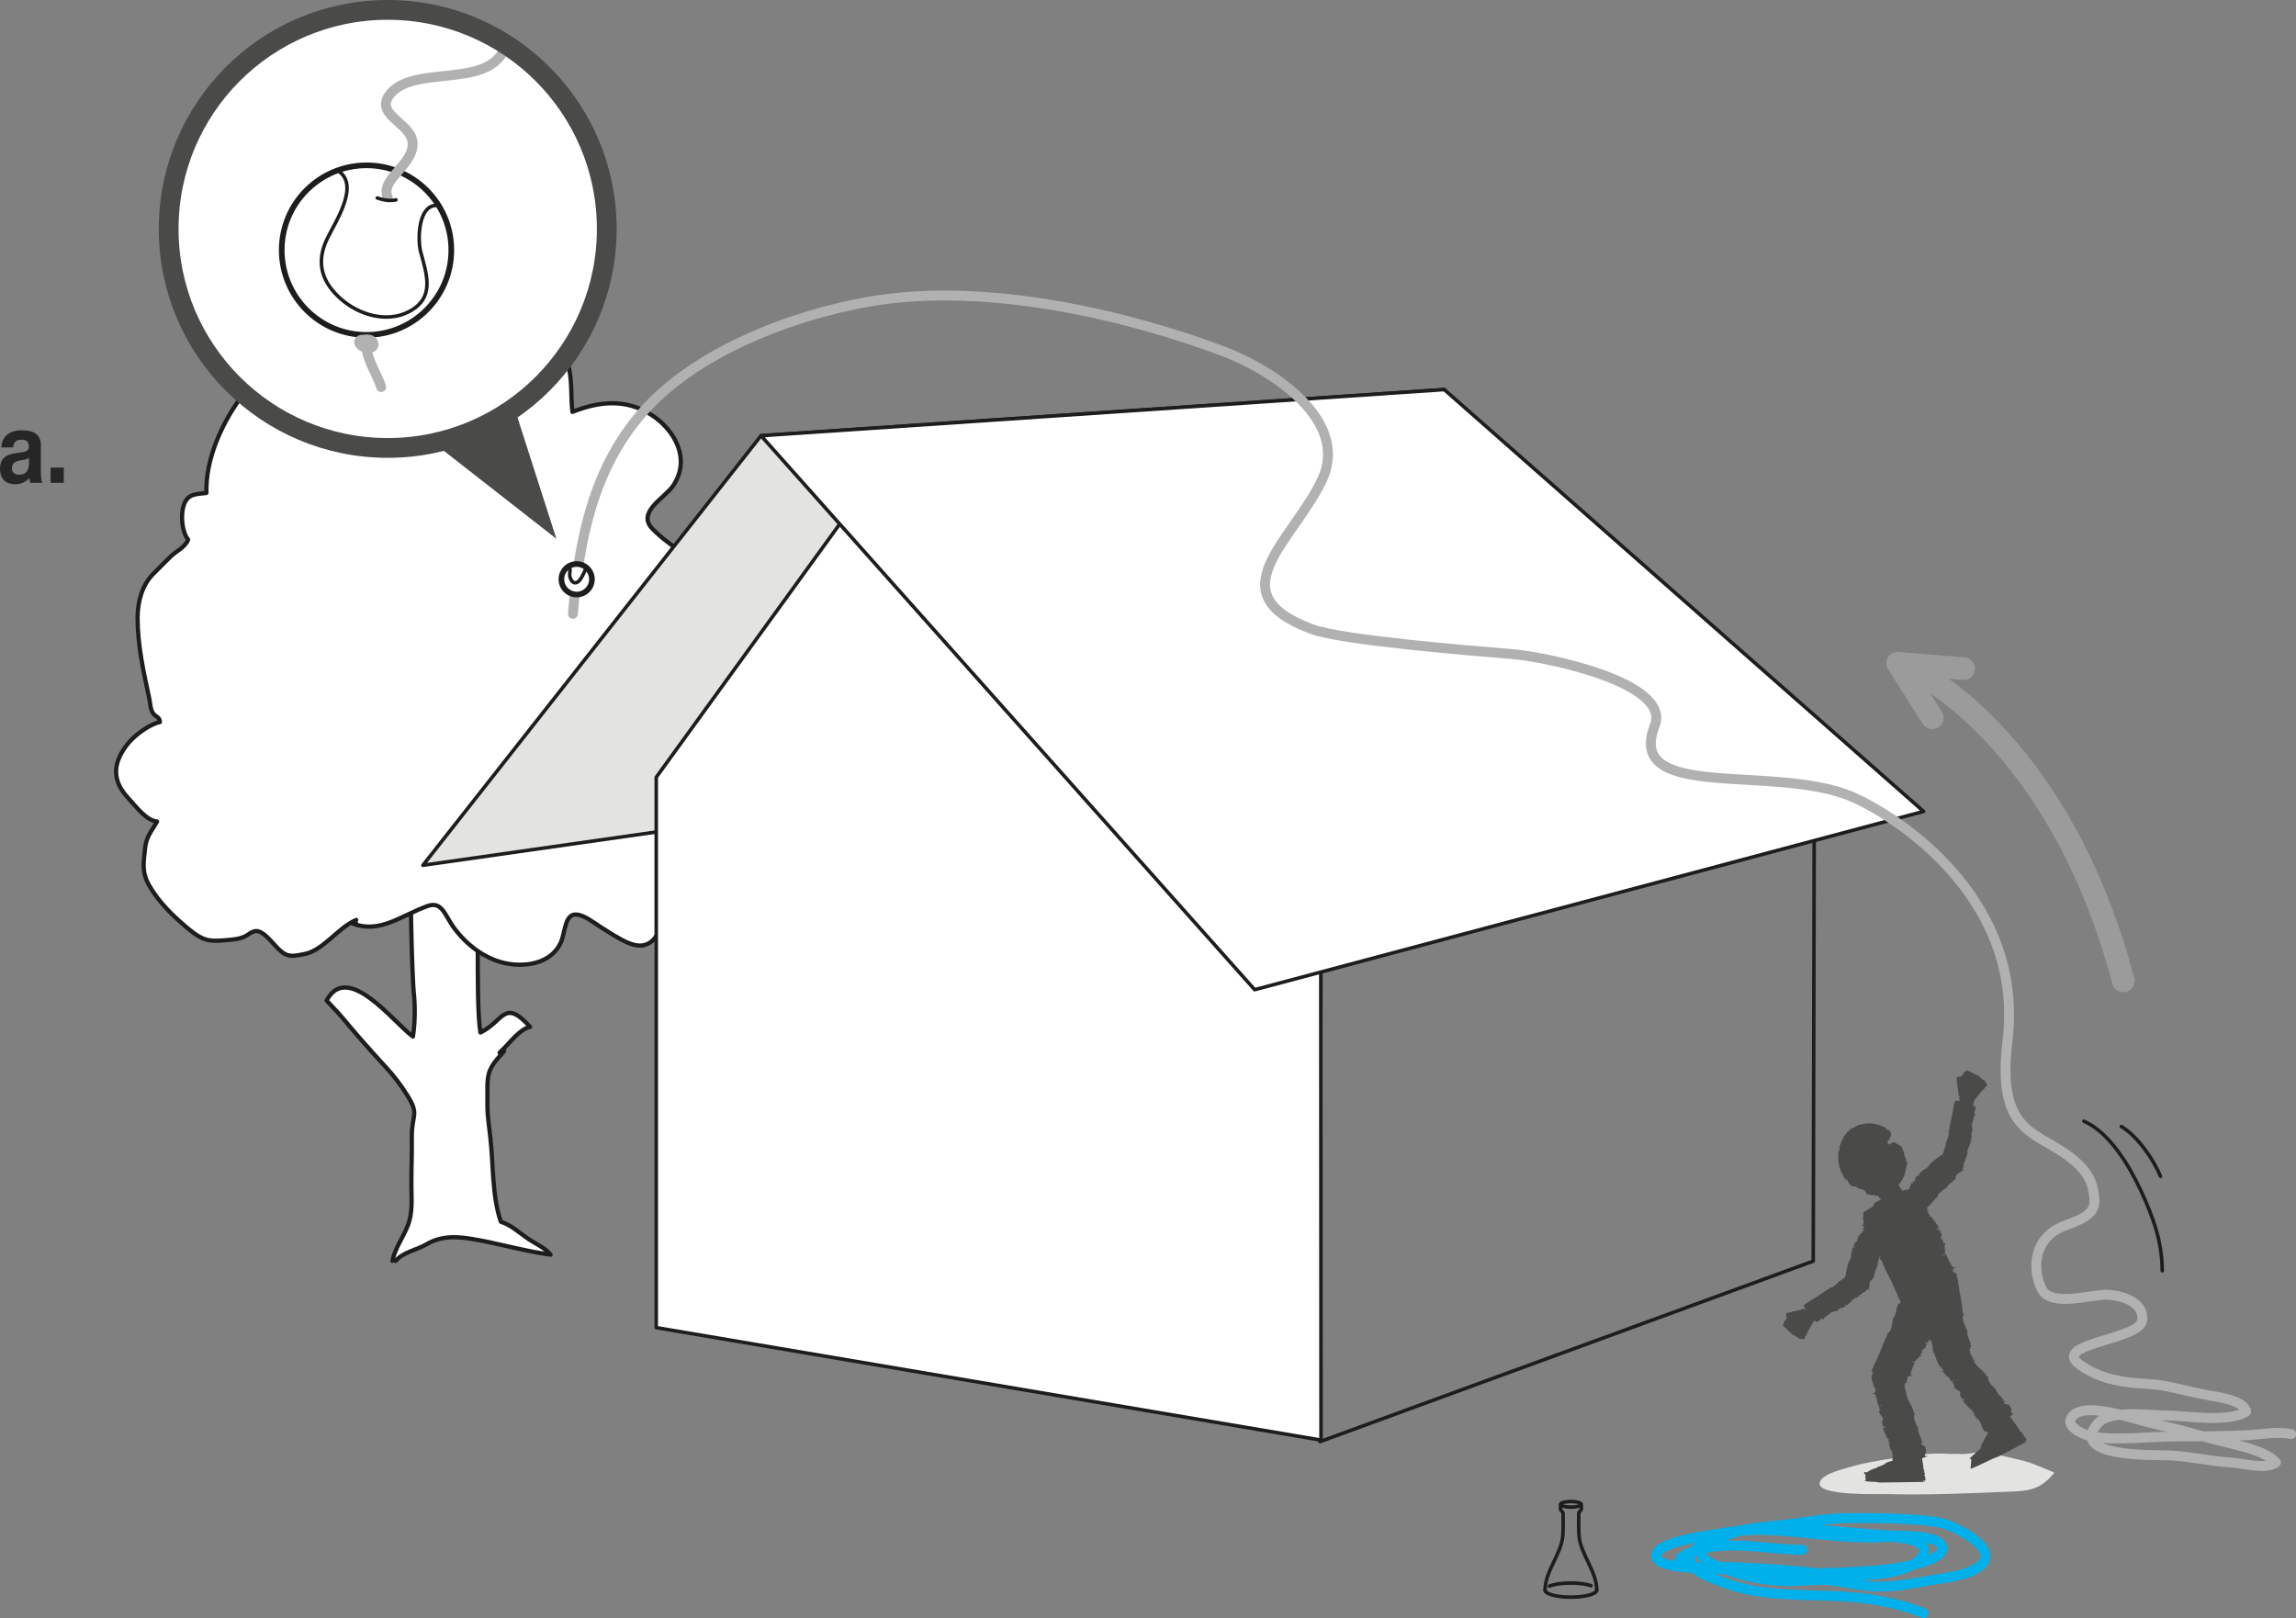 <?xml version="1.0" encoding="UTF-8"?>
<svg xmlns="http://www.w3.org/2000/svg" xmlns:xlink="http://www.w3.org/1999/xlink" viewBox="0 0 324.93 229.06">
  <rect x="0" y="0" width="324.93" height="229.06" fill="#808080" stroke="none"/>
  <defs>
    <style>
      .cls-1 {
        fill: #262626;
      }

      .cls-2 {
        stroke-width: .6px;
      }

      .cls-2, .cls-3, .cls-4, .cls-5, .cls-6, .cls-7, .cls-8, .cls-9 {
        stroke-linecap: round;
        stroke-linejoin: round;
      }

      .cls-2, .cls-3, .cls-4, .cls-10, .cls-11 {
        fill: #fff;
      }

      .cls-2, .cls-3, .cls-4, .cls-6, .cls-9 {
        stroke: #1d1d1b;
      }

      .cls-3, .cls-6, .cls-9 {
        stroke-width: .5px;
      }

      .cls-4 {
        stroke-width: .8px;
      }

      .cls-5 {
        stroke: #b1b1b1;
      }

      .cls-5, .cls-6, .cls-7, .cls-8, .cls-12 {
        fill: none;
      }

      .cls-5, .cls-8 {
        stroke-width: 1.4px;
      }

      .cls-13 {
        isolation: isolate;
      }

      .cls-10, .cls-12 {
        stroke: #4a4a49;
        stroke-miterlimit: 10;
        stroke-width: 2.8px;
      }

      .cls-14 {
        mix-blend-mode: multiply;
      }

      .cls-14, .cls-9 {
        fill: #e3e3e2;
      }

      .cls-15 {
        fill: #4a4a49;
      }

      .cls-7 {
        stroke: #9c9b9b;
        stroke-width: 3.2px;
      }

      .cls-8 {
        stroke: #00b0ea;
      }

      .cls-16 {
        clip-path: url(#clippath);
      }
    </style>
    <clipPath id="clippath">
      <circle class="cls-10" cx="54.87" cy="32.4" r="31"/>
    </clipPath>
  </defs>
  <g class="cls-13">
    <g id="Calque_2" data-name="Calque 2">
      <g id="Calque_1-2" data-name="Calque 1">
        <g>
          <path class="cls-2" d="M55.53,178.46c.41-1.85,1.47-3.22,2.16-4.94.75-1.86.53-3.75.53-5.71,0-4.17.08-2.74.06-6.91-.02-3.21,1.12-3.07-.64-5.87-.99-1.57-1.89-2.75-3.16-4.12-1.17-1.27-2.34-2.57-3.48-3.87-2.58-2.95-2.06-2.59-4.78-5.42,2.97-5.66,9.65,3.3,12.22,5.09.3-1.89.33-4.36.11-6.29-.16-1.39-.61-14.34-.28-15.79.42-1.82,1.08-2.42,2.88-2.76,1.64-.31,4.51-1.54,6.23-1.38.58,4.49-.15,21.23.61,25.65,3.27-1.55,3.33-4.92,7.03-.79-1.43.26-2.91,2.29-3.91,3.24-1.36,1.28,1.12-.76-.13.61-1.57,1.71-2.02,2.51-2,4.84.02,1.95,0-1.95,0,0,0,4.19-.05,2.88.42,7.02.43,3.74.23,8.33,1.49,11.88,1.38.4,2.64,1.56,3.78,2.35.99.69,2.5,1.32,3.25,2.29-3.74-.48-7.78-1.71-11.43-2.27-2.4-.37-4.25-.29-6.2.84-1.32.77-3.31,1.1-4.29,2.32"/>
          <path class="cls-2" d="M50.41,130.21c-2.57,1.06-4.68,4.39-7.44,4.85-1.05.17-1.98.48-2.94-.21-1.1-.79-1.99-2.32-3.16-2.91-.98-.49-1.45.26-2.3.64-.91.41-2,.43-2.95.52-2.07.2-3.08-.07-4.87-1.56-2.1-1.75-4.21-3.69-5.68-6.3-1.03-1.83-.75-3.11-.54-5.17.17-1.71.95-2.44,1.7-3.79-1.43-.15-2.68-1.76-3.68-2.86-.97-1.07-1.94-2.14-2.1-3.79-.19-1.84.93-3.6,1.99-4.76,1.01-1.09,2.91-2.42,4.19-2.67-.01-.71-.61-.74-.93-1.19-.46-.63-.41-1.39-.58-2.17-.8-3.73-1.65-7.51-1.65-11.39,0-2.29.65-4.63,2.18-6.18.83-.84,1.69-1.71,2.54-2.54.7-.68,2.07-1.3,2.43-2.36-.86-1.05-1.05-3.33-.67-4.69.55-1.94,1.96-1.71,3.26-1.91-.13-4.79,2.18-9.75,4.66-13.21,1.49-2.08,4.48-3.46,6.7-2.52.96.4,2.03,1.23,2.9,1.87,1.29.96,2.13,2.56,3.42,3.57.36.28.75,1.05,1.06,1.25.58.37,1.18-.31,1.76-.75,2.63-1.96,5.12-4.47,8.07-5.65,2.26-.9,5.3-1.92,7.7-1.12,1.36.46,1.76,1.63,2.5,2.94,1.1-1.05,1.52-2.75,2.07-4.26.37-1.01.68-2.55,1.27-3.39.62-.89,1.96-1.5,2.81-1.89,1.25-.58,3.06-1.51,4.42-1.2.75,2.28,1.59,4.61,2.04,7.04.37,1.98.19,3.91.42,5.85,3.82-1.51,7.63-1.92,11.3.5,3.01,1.98,5.57,6.06,2.95,9.95-1.19,1.77-5.27,3.75-2.87,6.16,3.63,3.65,8.43,5.13,11.63,9.57.86,1.19,1.77,2.89,1.04,4.5-.7,1.54-2.43,2.12-3.69,2.6-2.12.81-4.8,1.36-2.9,4.61,2.37,4.05,5.84,7.03,8.53,10.73,1.93,2.66,3.73,6.1.59,8.49-3.04,2.31-7.07,2.73-10.52,3.23-1.65.23-3.05,0-2.9,2.42.29,4.61.6,14.84-5.23,12.41-1.4-.59-2.71-1.49-4.03-2.32-.98-.62-2.26-1.67-3.4-1.71-1.6-.05-1.52,2.58-2.13,3.93-1.46,3.24-5.46,3.54-8.1,2.91-2.71-.65-5.31-2.54-7.15-5.12-1.16-1.63-1.6-3.63-3.59-2.93-3.67,1.29-6.78,4-10.66,2.47.18.01.36,0,.53.01"/>
          <polygon class="cls-9" points="107.7 61.67 59.85 122.47 184.79 104.65 204.39 55.14 107.7 61.67"/>
          <g>
            <path class="cls-14" d="M277.05,205.78c1.43.19,2.89-.46,4.37-.16,1.49.3,2.96.69,4.46,1.02,1.74.38,3.18,1.12,4.86,1.79-1.78,2.19-3.2,2.55-5.73,2.67-6.05.26-12.13.53-18.18.37-.81-.03-9.26.3-9.32-1.45-.04-1.27,3.16-2.04,3.78-2.23,2.16-.67,4.36-1.05,6.57-1.37,2.64-.38,5.38-.86,8.05-.63"/>
            <path class="cls-15" d="M269.05,184.59c0-.08.12-.22-.02-.25h-.03c-.25-.09.08-.34-.16-.43l-.04.04c-.12-.01-.06-.17-.21-.23.04.02.17-.01.15-.08-.16-.07-.11-.19-.27-.22l.1-.14c-.25-.38-.93-2-1.13-2.41l-.02.03c-.27-.63-.99-1.85-1.14-2.55-.2-.03-.24-.18-.34-.26.09.03.19-.03.16-.08-.19-.29.09-.06-.03-.4-.07-.41-1-1.69-1.31-1.95.12-.26-.17-.4-.12-.63l-.04.04c-.02-.21-.8-1.13-.84-1.37h.05c.03-.23-.19-.1-.35-.21.25-.09.3-.3.29-.37l-.05.03c-.01-.11.08-.4.03-.56l-.13.06c.07-.18.11-.83.08-.92-.17-.18,1.47-.84,1.49-1.19l.03-.26,2.32-1.13s1.53-.73,2.71-.8l.13-.07.02.08c.11.06-.02.16.11.1l-.08-.11c.09.07.12-.02.18-.09.04.03.07.06.13.07-.04.04-.07.01-.1.01-.02.07-.11.18-.01.21.06.08.22-.09.29.01.41.48.86.93,1.14,1.48.06,0,.05-.03.07-.05.03.18.14.32.16.49.08.02.17-.01.23-.02-.13.02.34.86.38.87l-.24.11c.09.16.3-.07.32.1-.3.2.18.23.03.35.03-.01.08.06.18,0-.17.1,0,.09-.02.16-.04.04-.06.01-.12.02v.13c.08.02.19-.02.19-.07.22.24,1.15,1.47,1.23,1.8-.16.02-.12-.11-.36-.05-.08.13.1.09,0,.18.34-.11.17.14.54.05l-.17.1h.14c0,.42-.05.11.17.39.07.19-.13.38.02.44,0-.02-.14,0-.16.06.16-.06-.05.17.13.12,0,.05.11.19-.14.23.12-.02.24.08.29-.03.03.04.09.07.06.12l-.09-.03c.05.16.27.16.12.35l-.12-.02c.04.09.06.17.3.11v-.12c.09.14.13.24.08.41l-.03-.04c-.13.25.16,1.13-.04,1.39h-.21s-.07.19-.07.19c0,0,.52-.3.45-.28.14.27.79,1.68,1.04,1.87.14.05.28-.1.3-.12,0,.15-.15.13-.08.22.04.02.13-.06.14-.09,0,.05.09.07.01.1-.09-.03-.29.09-.44.12l.09.12.13-.06s-.32.23-.18.32c.18.19.27.44.42.65.08-.04.1-.11.12-.17.02.03.03.08.1.08-.17,0-.04.13-.12.12-.23.3.18.38.04.61l-.97.44c.06.23.14.83.01,1.44-.12.64-.45,1.23-.61,1.4,0-.08.11-.18.07-.27-.09.08-.09.16-.15.18.05.11-.14.23-.12.38l-.07-.02-.02.07c-.42.32-.09.08-.45.39-.22.15-.37.13-.48.23.02-.01.05-.07-.01-.06,0,.06-.17.04-.19.11-.06.02-.25.1-.2,0-.02.05-.2.12-.09.12-.06.02-.12.05-.16.04l.08-.04c-.21.05-.32.12-.46.07l.07-.05c-.12.02-.22.02-.28.09l.14.02c-.21.01-.34,0-.51-.05h.06c-.11-.03-.43-.12-.72-.27-.3-.15-.54-.37-.59-.47h.1s-.07-.09-.1-.14c.01,0-.05.21-.02.21-.13-.1-.52-.44-.77-.91l-.96.43s.06.08.1.08c-.09.02-.18-.05-.15-.11l.18-.09c0-.13-.12.02-.17-.08-.16.06-.13.17-.1.26-.06-.07-.22-.09-.07-.19-.11-.04-.18.09-.3.03Z"/>
            <path class="cls-15" d="M267.55,160.3l.04-.05-.14-.09c-.15-.14-.27-.12-.23-.17l.23.15c-.16-.13-.03-.09.05-.08-.07-.05-.13-.11-.18-.16-.04,0,0,.04.03.07-.1-.03-.26-.06-.36-.14-.19-.1.03-.12-.19-.23-1.15-.6-2.47-.79-3.64-.38-.04-.03,0-.03.02-.05-.34.15-.64.27-.91.48-.1.02-.14,0-.18-.01.04,0-.35.28-.68.63-.32.34-.58.76-.6.78l.1.1c-.18.31-.18,0-.31.32.09.2-.23.53-.19.68,0,0-.06.16-.11.12.08.09-.02.18-.02.3.02.05.04-.02.07-.04,0,.08,0,.16-.01.25-.04.09-.1.1-.1,0-.09.31-.2,1.27.06,2.26.23.99.81,1.9,1.08,2.17,0-.12-.19-.28-.14-.42.16.13.15.24.25.28-.08.17.24.36.22.58l.11-.02.03.11c.71.51.39-.13.99.36.37.25.61.16.8.31-.03-.02-.09-.12.02-.09-.02.09.18.09.19.2.1.04.29.46.21.31.04.08.32.2.14.19.1.03.2.09.26.07l-.12-.06c.34.08.52.2.75.13l-.12-.08c.2.04.36.04.45.16l-.22.02c.34.03.54.03.82-.05h-.11c.17-.05.7-.16,1.16-.38.48-.2.85-.53.93-.68h-.16c.05-.08.11-.14.15-.21-.02.01.1.33.05.32.22-.16.89-.7,1.26-1.48.4-.75.48-1.65.51-1.91.06-.21.15-.01.16-.01-.04-.28-.1-.12-.09-.36.01-.06.07.02.09.06-.02-.1,0-.2-.03-.2-.03.13-.14.07-.21.12,0-.09,0-.19-.01-.29h.07c0-.05-.25-.44-.27-.72-.05-.46-.21-.66-.42-1.09.04,0,.11.07.19.16-.03-.06-.09-.15-.09-.21-.01.13-.14-.17-.12-.07-.32-.23-.82-.45-1.12-.62-.05.03-.16.05-.61.37-.11-.11-.17-.24-.29-.33.37-.47.69-.97.5-1.39Z"/>
            <path class="cls-15" d="M265.55,168.42s.1-.01.09.03c.01.03-.09.06-.08.1.07.21.11.44.23.61-.02.02-.02.02-.04.02.06.04.08.1.14.13-.02.03-.05.05-.07.07.04-.03.22.25.21.26l.12-.06c.03.05-.12.09-.06.12.16-.07.03.09.12.06-.02,0,0,.04-.05.06.09-.05.03.01.06.01.03,0,.02-.02.05-.04l.04.02s-.06.06-.08.05c.02.11.22.6.32.68.05-.05,0-.05.09-.13.07,0,0,.05.07.03-.14.1,0,.08-.13.18l.09-.04-.04.05c.16.06.06,0,.1.12.04.04-.24.13-.33.18.02,0,.03-.01.04-.01-.07.04.08,0,0,.06.02,0,.04.06.12-.01-.04.04-.04.1-.09.1,0,.02,0,.04.03.04l.02-.03s.01.07.04.09c.01,0,.02-.01.04-.01.01,0,.03,0,.04,0v-.02s.02,0,.02.01c1.23-.21,2.6-.53,3.47-1.45-.15-.2-.32-.47-.49-.58.04-.07,0-.11,0-.16-.02.04-.07.06-.08.05-.05-.11-.05.02-.14-.07-.14-.08-.35-.59-.36-.74-.13,0-.1-.11-.2-.13h.03c-.08-.05-.19-.45-.27-.5v.02c-.11-.03,0-.08.01-.15-.11.08-.2.06-.22.05h.03s-.17-.05-.22-.09l.06-.03c-.09,0-.11-.09-.13-.12-.02-.08.02-.25-.11-.3l.13-.16h-.02s-2.11,1.14-2.47,1.53l-.06.04.02.02s.06.02,0,.05l-.02-.04s-.04.04-.09.04c0,.02,0,.04,0,.05.02,0,.02-.02.03-.03Z"/>
            <path class="cls-15" d="M277.28,156.09v-.87s.13-.03.13-.03c0,0-.31-.17-.28-.14.15-.18-.29-2.1-.21-2.31,0-.11-.13-.12-.14-.13.09-.06.39-.17.43-.24,0-.03-.06-.05-.09-.05.03-.02.03-.07.07-.04,0,.06.12.12.18.2l.06-.1-.07-.05s.23.09.26-.03c.09-.18.24-.32.34-.49-.04-.02-.09,0-.14,0,.02-.02.05-.04.04-.09.04.09.09-.03.1.03.25,0,.21-.25.39-.27l1.49.72s.04-.07.03-.09c.04.04.02.11-.04.13l.25.06c-.09.05.63.52.56.59.07.06.14,0,.19-.04-.03.06.43.68.33.63,0,.08.1.06.08.15-.05.03-.17.03-.17.12h.02c-.02.19-.26.1-.26.27h.03c.02.08-.1.11-.11.21,0-.03-.04-.09-.08-.05-.02.12-.1.13-.09.24h-.11c-.2.29-.83,1.05-1.06,1.32l-.27,1.06"/>
            <path class="cls-15" d="M256.26,184.99l-.81.31.02.13s-.27-.23-.24-.22c-.12.2-2.06.49-2.23.64-.1.04-.16-.08-.17-.09-.02.12-.02.42-.07.49-.03,0-.07-.05-.08-.07,0,.04-.06.05-.02.08.06-.02.16.07.25.09l-.07.09-.08-.05s.16.18.06.25c-.13.14-.22.34-.33.5-.04-.03-.04-.08-.05-.13-.02.02-.03.06-.07.06.1,0,0,.11.06.09.1.23-.16.29-.11.46l1.2,1.13s-.05.06-.07.06c.04.02.11-.03.11-.08l.14.22c.01-.11.71.39.75.31.08.04.05.13.02.19.05-.04.79.16.71.08.07-.03.1.07.17.03,0-.06-.04-.17.05-.2v.02c.17-.08,0-.28.16-.35l.02.03c.07-.01.05-.13.15-.18-.03.01-.1-.01-.08-.06.1-.05.09-.14.19-.16l-.05-.11c.2-.29.68-1.15.85-1.46l.89-.63"/>
            <path class="cls-15" d="M281.4,202.47c.16.25-1.06,1.88-1,2.16-.01.13-.18.14-.2.15.11.09.15-.04.2.07,0,.04-.1.05-.13.05.04.04.02.1.08.07.02-.08.18-.15.26-.23l-1.88,1.68-.1.06s.3-.09.32.06c.09.24-.12,1.01-.01,1.24-.06.03-.12,0-.18-.01.01.03.05.06.03.11.07-.12.12.05.14-.02.32,0,3.54-1.69,3.78-1.65l4.01-2.1s.04.1.03.12c.05-.04.03-.15-.03-.17l-.14.07c-.11-.07.07-.07,0-.17.11-.07.18,0,.24.08-.03-.08,0-.21-.13-.16,0-.09.14-.08.14-.18-.07-.04-.22-.05-.2-.15h.02c.02-.24-.32-.16-.29-.37h.04c.03-.1-.12-.15-.1-.29,0,.04-.07.12-.12.07,0-.15-.11-.18-.07-.31h-.16c-.2-.41-1.26-1.8-1.5-2.17h.02"/>
            <path class="cls-15" d="M268.54,206.41l.13-.09.13.14s-.47-.05-.43-.06c.04.31-1.55.51-1.62.8-.07.12-1.08.47-1.1.47.07.14-.72.22-.72.35-.02.03-.11,0-.13-.02.03.05-.51.31-.45.3-.47.29-.17-.09-.52.08v.15h-.11s.31.07.27.23c-.02.25.04.53.04.79-.07,0-.11-.05-.16-.11,0,.04.03.09-.02.12.11-.08.09.1.13.05.29.17,1.71.07,1.9.23l6.4-.09s0,.11-.03.12c.07-.02.09-.12.05-.17h-.16c-.07-.12.09-.04.07-.15.12-.02.16.1.19.19,0-.09.09-.18-.05-.21.04-.08.16,0,.2-.1-.04-.07-.18-.15-.11-.24h.02c.12-.21-.22-.29-.11-.48h.04c.06-.05-.04-.18.03-.29-.03.03-.11.07-.13,0,.06-.14-.02-.22.07-.33l-.13-.08c-.02-.46-.21-1.49-.28-1.95l.02.02"/>
            <path class="cls-15" d="M273.58,191.53c.1,0-.12-.82-.15-.82l.2-.07c-.04-.15-.24.02-.23-.14.26-.13-.09-.23.04-.32-.02,0-.05-.06-.14-.03.15-.06.02-.08.04-.14.04-.03.05,0,.1,0l.02-.11c-.06-.03-.15-.01-.16.03-.13-.25-.63-1.47-.63-1.78.12,0,.07.12.26.1.08-.1-.06-.1.03-.17-.28.04-.11-.15-.4-.13l.15-.07h-.11c.07-.38.06-.11-.06-.39-.03-.18.16-.32.05-.39,0,.01.11.02.14-.03-.14.03.06-.14-.08-.12,0-.04-.35-.1-.16-.1-.1,0-.17-.12-.23-.02-.02-.04-.05-.08-.02-.12l.07.04c-.01-.15-.18-.19-.04-.33l.09.03c0-.09-.02-.17-.21-.15l-.03.1c-.04-.14-.04-.23.02-.37l.02.04c.14-.2.07-1.02.25-1.22l.16.02.09-.15s-.44.18-.39.18c-.06-.25-.32-1.61-.48-1.81-.11-.07-.23.04-.25.05.02-.13.13-.09.09-.18-.04-.02-.11.03-.12.06,0-.05-.05-.07.01-.1.06.04.23-.03.34-.04l-.04-.12-.11.04s.27-.16.18-.26c-.11-.2-.13-.43-.21-.64-.07.02-.09.08-.12.13-.01-.03,0-.07-.06-.09.13.02.05-.11.11-.08.23-.23-.07-.36.07-.54l4.88-1.26s-.04-.08-.06-.09c.07,0,.12.06.09.12l-.15.05c-.02.12.1,0,.12.1.12-.03.12-.13.12-.21.03.07.14.12.02.18.07.05.15-.05.23.02-.02.07-.12.18-.03.23h.02c.18.12-.12.29.05.41l.04-.03c.09.04.02.17.12.24-.03-.02-.12-.02-.12.04.11.09.05.18.17.24l-.1.11c.12.37.25,1.51.34,1.89l.02-.02c.1.6.3,1.82.3,2.47.15.06.15.19.21.28-.07-.04-.14,0-.13.05.1.29-.08.04-.05.35-.02.38.48,1.65.67,1.92-.13.21.06.38-.01.57l.04-.03c-.02.19.42,1.12.41,1.33l-.03-.02c-.06.2.12.13.22.25-.2.04-.27.22-.27.28h.04c-.01.08-.13.32-.11.47l.11-.04c-.08.15.03.36.04.45.1.18.37.42.3.73l.36.08-.02.04s-.14.05-.36.12c0,.08,0,.13,0,.14l-.06.02c-.01.16.06.04.03.19-.08.06-.04.25-.1.3,0,0-.02.07.01.07-.05.01-.04.08-.06.12-.02.01-.01-.01-.02-.03-.02.03-.04.06-.05.1,0,.04.01.06.04.02-.04.13-.23.53-.55.85-.32.32-.73.54-.89.58.03-.04.13-.06.15-.13-.09.01-.11.06-.16.05-.01.08-.17.08-.21.17l-.04-.04-.04.04c-.37.03-.09.01-.41.06-.19,0-.26-.05-.37-.04.02,0,.06-.02.02-.04-.02.04-.12-.04-.15,0-.04,0-.18-.03-.12-.07-.04.02-.16,0-.1.04-.04,0-.09,0-.11-.03h.06c-.14-.04-.23-.04-.29-.12h.06c-.08-.03-.13-.07-.2-.04l.07.06c-.12-.07-.2-.11-.27-.21l.04.02c-.05-.06-.21-.22-.32-.4-.11-.19-.17-.4-.16-.47l.07.03s-.01-.07,0-.11c0,0-.11.1-.09.11-.01-.03-.02-.07-.04-.13h-.04s0-.06,0-.06c-.07-.06.04-.14-.07-.1l.04.11c-.05-.07-.09,0-.15.05-.02-.03-.04-.06-.08-.07.04-.03.05,0,.08,0,.02-.05.11-.15.05-.19-.04-.08-.18.05-.22-.05-.23-.49-.49-.95-.62-1.48-.05,0-.04.01-.06.04,0-.17-.05-.31-.04-.46-.06-.03-.13-.02-.18-.02Z"/>
            <path class="cls-15" d="M264.9,194.78c.02-.06.06-.23.13-.4-.02-.04-.02-.08.02-.1h.02s0-.01,0-.02c.01-.03.03-.06.05-.09-.1-.02-.15.04-.18.1,0-.07-.07-.18.09-.15-.04-.09-.16-.05-.2-.15.06-.04.21-.07.15-.16h-.02c-.09-.21.28-.17.19-.36h-.04c-.06-.08.07-.14.02-.26.02.04.11.09.14.05-.05-.13.05-.18-.02-.29l.15-.02c.09-.38.6-1.34.74-1.7h-.03c.24-.53.61-1.67.97-2.19-.1-.14-.03-.25-.04-.35.04.07.13.08.14.04.07-.29.09.01.24-.25.23-.29.5-1.6.48-1.93.24-.09.16-.34.33-.45h-.05c.12-.14.25-1.14.38-1.31l.02.03c.18-.12-.04-.18-.06-.33.21.09.37,0,.41-.06h-.05c.06-.08.31-.2.38-.33l-.12-.04c.16-.07.18-.3.22-.38.02-.2-.09-.56.14-.76l-.28-.28h.04s4.33,1.23,5.07,1.86l.12.04-.04.06c.03.1-.11.09,0,.12l.02-.11c0,.09.08.06.16.05,0,.04,0,.07.03.11-.05,0-.05-.03-.07-.05-.05.03-.18.05-.15.12-.01.08.19.07.17.17-.07.53-.09,1.05-.28,1.54.04.03.05.01.07.01-.1.13-.12.27-.22.39.04.06.11.09.15.12-.09-.06-.35.72-.33.74l-.21-.07c-.05.15.22.13.12.25-.31-.05-.04.24-.21.23.03.01.01.08.11.11-.17-.03-.06.06-.12.09-.05,0-.04-.03-.09-.06l-.09.08c.04.06.13.1.16.06-.03.28-.7,1.39-.87,1.63-.11-.08,0-.14-.18-.23-.13.04,0,.12-.12.11.28.13.02.18.29.34l-.17-.03.09.07c-.27.26-.1.04-.16.34-.08.16-.33.16-.28.27,0,0-.08-.08-.13-.05.13.05-.14.08,0,.15-.03.03-.05.17-.23.06.09.05.09.19.2.15,0,.04,0,.09-.05.11l-.04-.08c-.07.13.05.26-.15.28l-.06-.08c-.04.08-.08.14.1.24l.09-.06c-.05.13-.09.21-.23.28v-.04c-.23.08-.63.77-.91.82l-.13-.11-.16.07s.5.12.45.09c-.09.24-.62,1.47-.59,1.73.05.12.23.1.25.1-.09.09-.17,0-.19.09.02.03.12.03.14.03-.03.03.01.09-.06.07-.04-.07-.23-.11-.34-.17l-.03.13.12.04s-.34-.05-.31.1c-.02.22-.12.42-.17.63.07.02.13,0,.18-.03,0,.03-.03.07,0,.11-.11-.09-.11.06-.14,0-.33.05-.14.33-.37.39l-.19-.07s-.04.07-.06.1c0,.04,0,.06,0,.08,0-.02-.13.16-.29.31-.16.15-.35.28-.36.28l-.04-.04c-.14.08,0,.08-.15.14-.09-.04-.24.12-.31.1,0,0-.07.03-.06.05-.04-.03-.08.02-.13.02-.02,0,0-.02.01-.03-.03,0-.07,0-.11.02-.04.02-.04.05,0,.04-.14.05-.59.12-1.03.04-.46-.07-.87-.29-.99-.4.05,0,.13.07.19.05-.06-.06-.11-.06-.12-.1-.08.04-.16-.09-.27-.08l.02-.05h-.05c-.23-.3-.05-.07-.28-.31-.11-.15-.1-.25-.17-.33,0,.01.05.04.04-.01-.04,0-.03-.12-.08-.12-.02-.04-.07-.18,0-.15-.04-.01-.09-.13-.09-.06-.01-.04-.04-.08-.03-.11l.03.05c-.04-.14-.09-.22-.06-.32l.03.05c-.01-.09-.01-.15-.07-.19v.09c-.02-.15-.02-.23.02-.35v.04Z"/>
            <path class="cls-15" d="M279.33,200.19l.17-.13c-.09-.12-.23.11-.27-.03.21-.23-.17-.17-.07-.31-.02.01-.07-.03-.14.03.12-.12-.01-.08,0-.14.02-.04.05-.02.09-.04l-.02-.12c-.07,0-.15.05-.14.09-.21-.17-1.09-1.08-1.2-1.35.12-.05.11.07.29-.02.04-.13-.1-.07-.03-.16-.25.16-.15-.09-.42.05l.12-.12-.11.03c-.06-.36.02-.11-.18-.32-.08-.15.05-.35-.07-.38,0,0,.11-.02.12-.08-.12.08.02-.16-.11-.09-.01-.04-.11-.14.08-.23-.09.04-.2-.03-.23.08-.03-.03-.08-.05-.06-.1h.07c-.06-.12-.52-.18-.43-.37v.44c-.04-.07.02-.58-.15-.49v.11c-.08-.12-.12-.19-.1-.35l.02.03c.07-.24-.36-.51-.25-.77l.16-.04.03-.17s-.36.34-.31.32c-.14-.21-.84-1.33-1.06-1.45-.12-.02-.2.13-.22.15-.02-.13.1-.13.03-.21-.04,0-.09.08-.1.11,0-.05-.07-.04-.02-.09.07,0,.21-.13.32-.18l-.09-.09-.1.08s.22-.26.1-.31c-.17-.14-.27-.34-.41-.49-.06.05-.07.11-.07.17-.02-.02-.03-.06-.09-.06.13-.04.01-.12.08-.12.14-.3-.19-.3-.11-.52l3.07-2.28s-.06-.06-.09-.06c.06-.04.14,0,.13.07l-.12.11c.02.12.09-.04.14.04.12-.08.08-.16.04-.24.06.05.18.04.08.16.09.02.13-.11.22-.08,0,.07-.06.21.05.21h.02c.21.03-.15.09.04.13l.03-.04c.09,0,.07.14.2.16-.04,0-.13.04-.11.09.13.03.11.14.24.14l-.06.14c.25.28.99,1.58,1.2,1.89v-.02c.3.5,1.41,1.23,1.62,1.82.16,0,.21.11.3.17-.08,0-.14.06-.11.09.19.22-.06.07.07.34.11.35.8,1.09,1.08,1.26-.06.24.18.32.18.52l.02-.04c.05.18.78.84.84,1.04h-.04c0,.21.16.06.3.13-.18.11-.19.31-.17.37l.04-.03c.02.09.55.11.61.24l.09-.08c-.04.17.14.32.18.39.16.12.08.58.11.88l.37-.08v.04s-2.71,2.36-3.62,2.62l-.09.08-.02-.06c-.1-.03,0-.14-.11-.06l.08.08c-.07-.04-.09.04-.13.11-.02-.02-.06-.04-.1-.04.02-.04.04-.02.07-.02.02-.06.06-.18-.01-.18-.06-.06-.16.11-.23.04-.38-.35-.41-1.02-.7-1.45-.05.02-.04.03-.04.06-.05-.16-.15-.26-.2-.4-.07,0-.13.03-.18.06.09-.04-.39-.69-.42-.69Z"/>
            <path class="cls-15" d="M267.29,204.43l.21-.08c-.04-.15-.25.03-.24-.12.27-.15-.1-.22.04-.31-.02,0-.05-.05-.14-.02.15-.07.01-.08.04-.13.04-.03.05,0,.1,0l.02-.12c-.06-.02-.16,0-.16.04-.14-.23-.68-1.38-.69-1.67.13,0,.08.1.28.07.08-.11-.07-.09.03-.16-.29.07-.12-.13-.42-.1l.15-.07h-.11c.06-.37.05-.1-.07-.37-.03-.17.17-.32.06-.38,0,0,.11.01.14-.04-.14.04.06-.14-.08-.12,0-.05-.06-.17.15-.19-.11,0-.18-.1-.24,0-.02-.04-.06-.07-.03-.11l.06.04c0-.14-.42-.35-.28-.5l-.14.42c-.01-.09.21-.54.02-.52l-.03.1c-.04-.14-.05-.22,0-.36l.02.04c.14-.2-.17-.6.02-.81l.17.02.08-.15s-.45.21-.4.2c-.07-.25-.35-1.53-.52-1.72-.11-.06-.23.06-.26.07.02-.12.14-.09.1-.19-.03-.02-.11.04-.13.06,0-.05-.06-.07.01-.09.07.03.24-.05.37-.07l-.05-.11-.11.04s.29-.17.19-.27c-.11-.18-.14-.41-.23-.6-.06.03-.09.08-.12.14-.01-.03,0-.07-.07-.08.14,0,.05-.11.12-.09.23-.24-.08-.34.06-.53l3.65-1.15s-.03-.08-.06-.08c.07-.01.13.06.11.11l-.16.06c-.03.11.1,0,.12.09.13-.04.13-.13.12-.21.04.07.16.1.02.17.07.05.16-.06.24,0-.02.06-.12.18-.03.22h.02c.19.1-.18.04,0,.14l.04-.03c.09.02.02.16.13.22-.03-.02-.13-.01-.13.05.12.08.06.17.18.22l-.1.11c.14.35.41,1.82.51,2.18l.02-.02c.11.57.92,1.63.92,2.25.16.05.16.18.23.26-.07-.04-.15.01-.13.05.1.27-.08.05-.04.34-.02.36.4,1.29.6,1.54-.13.21.07.36,0,.55l.04-.03c-.02.18.45,1.05.45,1.26h-.04c-.06.19.13.1.24.21-.21.04-.29.23-.29.28l.04-.02c-.01.09.48.28.5.43l.11-.05c-.09.15.04.35.04.43.11.17-.11.58-.18.87l.37.05-.03.04s-3.33,1.34-4.27,1.29l-.11.04v-.07c-.09-.06.04-.14-.08-.1l.05.1c-.06-.06-.1.01-.16.06-.02-.03-.04-.06-.09-.07.04-.03.05,0,.08,0,.03-.05.12-.14.05-.18-.04-.08-.19.05-.23-.04-.24-.46-.05-1.09-.18-1.59-.05,0-.04.02-.06.04,0-.16-.06-.29-.05-.44-.06-.02-.13,0-.19,0,.1,0-.14-.78-.17-.78Z"/>
            <path class="cls-15" d="M268.81,169.71c.06.25-.2.21-.18.39l.17.19s0,.01,0,.02h.01s0,0,0,0c-.04.07-.09.11-.08.18l.03-.03c-.03.05-.04.1-.08.11v-.07c-.03.1-.04.15-.04.24v-.03c0,.06,0,.23.03.39.03.17.1.32.14.36l.02-.05s.03.04.05.07c0,0-.11-.02-.1-.03.03.08.14.35.36.56.21.21.48.35.56.4.06.05-.01.05,0,.05.09.03.04-.01.12.02.02,0-.01.02-.02.02.03,0,.06.03.06.02-.04-.03,0-.05-.02-.08.03.01.06.02.09.03v.02s.06-.04.15,0c.15.04.32.04.47.04,0,.01-.03.02-.07.03.02,0,.05,0,.07,0-.04-.02.06-.02.04-.03.08-.05.19-.05.27-.09l.12.12s-.05.04-.08.04c.05.03.11.01.12-.04l-.08-.1c.02-.09.06.05.12-.02.07.07.03.14,0,.2.05-.04.15-.02.09-.12.06,0,.08.1.16.08.01-.05-.01-.16.08-.16v.02c.13,0,.11-.13.13-.21h0s.03.02.09-.03c0,0,0,0,0,0h0c.08.02.08-.1.19-.1-.02,0-.05-.01-.07-.04.02-.03.04-.05.06-.07.05-.03.07-.08.14-.07l-.02-.12c.24-.2.53-.59.74-.81v.02c.32-.36,1.04-1.03,1.31-1.48.12.03.19-.06.27-.1-.06,0-.1-.06-.07-.08.19-.16-.04-.06.11-.26.14-.26,1.02-.93,1.26-1.03,0-.2.2-.24.23-.39v.03c.08-.14.76-.59.84-.75h-.02c.04-.16.14-.03.25-.07-.12-.11-.1-.26-.07-.3l.02.03c.03-.07.05-.28.12-.38l.06.07c0-.14.17-.23.22-.29.14-.08.43-.14.5-.37l.29.1v-.03s-.1-.1-.25-.25c0-.01.02-.02.03-.03.02,0,0,0,0,.02.05-.11.08-.21.1-.31.01-.03.03-.03.04-.04-.01,0,.02-.15.01-.31,0-.16-.03-.32-.03-.33h-.04c-.03-.13.04-.05,0-.16-.06-.03-.06-.19-.11-.22,0,0-.02-.05,0-.06-.04,0-.04-.05-.05-.08-.02,0,0,.01-.01.02-.01-.02-.03-.04-.05-.06,0-.03,0-.05.02-.02-.04-.1-.23-.38-.5-.58-.27-.22-.59-.34-.71-.35.03.03.1.04.12.08-.06,0-.08-.04-.11-.02-.02-.06-.13-.04-.18-.11l-.02.03-.03-.02c-.26.01-.06,0-.3-.01-.14.01-.18.07-.26.07,0,0,.05.01.02.03-.02-.03-.08.04-.11.01-.03.01-.13.05-.08.07-.02-.01-.11.01-.07-.02-.03.02-.06.02-.07.04h.04c-.09.04-.16.05-.19.11h.04s-.05.03-.07.04t0,0s-.04,0-.05.01l.04-.05s-.04.03-.06.05c0,0,0,0-.02,0,0,0,0,0,0,0-.04.04-.07.07-.1.12-.02-.02-.04-.03-.07,0-.35.24-.73.45-1.03.75-.04-.02-.03-.03-.03-.05-.07.12-.17.19-.22.3-.05,0-.09-.04-.13-.06.07.04-.41.5-.44.5l.11.12c-.09.09-.16-.11-.21,0,.12.2-.16.11-.11.23-.01-.01-.06.02-.11-.04.07.1-.03.06-.02.12.02.03.03.02.06.04l-.04.09c-.05,0-.1-.06-.09-.09-.19.12-1.04.75-1.17.95.09.05.09-.05.21.04.02.1-.08.04-.04.12-.17-.15-.13.06-.32-.07l.07.1-.07-.04c-.11.28,0,.09-.2.23-.09.11-.02.28-.12.29.01,0,.08.02.08.07-.08-.07-.02.13-.11.06-.02.04-.11.1.02.19-.07-.04-.17,0-.16-.08-.03.02-.07.03-.06.07h.06c-.07.09-.19.06-.16.21h.08c-.05.07-.08.12-.21.02l.02-.08c-.08.08-.12.14-.14.26l.03-.02c.01.19-.38.72-.33.93l.12.05v.14s-.23-.3-.2-.28c-.15.15-.36.4-.55.48-.1,0-.14-.12-.15-.14-.04.1.05.12,0,.16-.03,0-.06-.07-.06-.09-.02.03-.07.03-.04.07.06,0,.15.12.22.17l-.08.07-.06-.07s.13.22.02.26c-.15.09-.27.24-.41.34-.04-.04-.03-.09-.03-.14-.02.02-.03.05-.08.04.1.04,0,.1.04.1ZM277.75,176.18s0,0,0,0c0,0,.02.02.02.02h-.03Z"/>
            <path class="cls-15" d="M278.46,163.1l-.13-.04c.04-.1.15,0,.15-.1-.16-.07.06-.15-.02-.21.01,0,.03-.04.08-.03-.09-.04,0-.06-.02-.09-.02-.02-.03,0-.06,0v-.08s.08-.01.08.02c.09-.18.43-1.04.43-1.24-.08,0-.05.07-.17.08-.04-.07.05-.07-.01-.11.17.02.07-.11.25-.11l-.09-.04.06-.02c-.04-.25-.03-.06.05-.26.02-.12-.1-.21-.03-.26,0,0-.06.02-.08-.01.08.01-.04-.1.05-.09,0-.03.04-.13-.09-.12.06,0,.11-.08.14-.02.01-.03.04-.05.02-.08l-.04.03c.01-.1.11-.14.03-.22l-.05.02c.01-.06.02-.12.13-.11l.02.07c.02-.1.03-.16,0-.26v.03c-.09-.13-.04-.69-.15-.82l-.1.03-.05-.1s.28.1.25.11c.04-.18.23-1.11.34-1.26.07-.05.14.02.16.03-.02-.09-.09-.06-.06-.12.02-.02.07.02.08.03,0-.03.03-.05,0-.07-.04.03-.15-.01-.23,0l.04-.09.07.02s-.17-.09-.11-.17c.07-.14.09-.3.15-.44.04.01.05.04.07.08,0-.02,0-.05.04-.06-.08.01-.03-.08-.06-.06-.14-.14.05-.24-.04-.37l-2.71-.85s.03-.06.04-.06c-.04,0-.08.05-.07.09l.1.03c0,.08-.07,0-.08.07-.08-.02-.08-.08-.06-.14-.03.05-.09.09-.02.12-.05.04-.09-.03-.15.02,0,.04.08.11,0,.15h-.01c-.11.09.07.19-.04.28h-.02c-.06.01-.01.09-.08.15.02-.01.08-.02.08.02-.07.07-.04.13-.11.17l.06.08c-.09.25-.27,1.32-.33,1.59h0c-.08.39-.31,1.22-.32,1.66-.09.04-.1.14-.14.2.04-.03.09,0,.08.03-.07.2.05.02.03.24,0,.25-.33,1.14-.46,1.34.08.14-.05.25,0,.39l-.02-.02c0,.12-.29.78-.29.93l.02-.02c.04.14-.08.1-.14.18.13.02.17.13.17.18h-.03c0,.06.07.21.07.32l-.07-.02c.05.1-.02.24-.03.3-.07.12-.25.3-.21.51l-.23.07.02.02s2.3.74,2.87.62l.07.02v-.05c.05-.05-.02-.1.05-.07l-.04.07c.04-.05.06,0,.09.03.02-.02.03-.04.05-.06-.02-.02-.03,0-.04,0-.02-.03-.07-.09-.03-.12.02-.06.11.02.14-.05.15-.35.33-.67.41-1.04.03,0,.03,0,.04.02,0-.12.04-.21.03-.32.03-.02.08-.01.12-.01-.06,0,.09-.57.11-.57Z"/>
            <path class="cls-15" d="M264.1,172.58s0,.06,0,.09c.04-.03.09-.05.14-.03-.03.17-.12.34-.13.52.02.12-.23.07-.23.09l.09.02-.02.1c-.08-.05-.22-.07-.25-.12-.05-.01-.03.02-.05.06.02,0,.09,0,.1.02-.01.08-.07,0-.14.08.02,0,.15-.02.19.07.02.21-.12.52-.19.71-.03-.02.34.06.34.05l-.12.07-.09-.08c-.21.05-.52.63-.7.7v-.04c-.1.07-.13.14-.17.24l.06-.05c.14.07.11.12.08.19l-.04-.06c-.15.04-.06.13-.11.24l-.03-.06s-.03.05-.03.09c.07-.04.08.07.14.11-.13-.08-.15.03-.18.06.1.05-.11.08,0,.12-.04.02-.1-.03-.1-.04.04.1-.14.11-.21.24-.05.24.08.06-.12.28l.06.05-.12-.02c.2.11,0,.17.21.25-.09,0,0,.06-.09.1-.13-.07-.05-.12-.13-.18-.13.21-.33,1.25-.35,1.47.03-.03.09,0,.12.05l-.07.07s-.03-.04-.07-.04c-.04.03.04.09-.09.07.07.02.06.08.08.08-.13,0,.07.22-.16.2-.08.1.13.07.09.19l-.15-.04s-.19.66-.26.61c.04.03.08.05.11.09-.07.1-.1.22-.17.33.02,0,.02-.02.05,0-.15.41-.17.84-.23,1.26,0,.03.01.04.04.06-.03.05-.05.09-.06.14h0s0,0,0,.02c0,.02-.01.04-.02.08l.02-.05s.01.03.01.05c0,0,0,0,0,0,0,.02,0,.05,0,.08l-.02-.04c-.04.06-.02.12-.02.23v-.04s0,.05,0,.08c.02-.06.03.04.05.06-.04-.04-.03.07-.02.1.04.02,0,.1.03.1,0,.03-.03,0-.03,0,.03.07,0,.13.06.26.11.21.03.02.14.26l.03.02-.02.03c.08.02.11.12.18.11,0,.03.04.04.07.09-.05,0-.09-.06-.12-.07.06.1.31.34.62.48.3.15.64.2.74.2-.03,0-.03-.02,0-.03.03,0,.06.01.08.02,0,.01-.03.01-.02.02.04,0,.08-.01.1.02,0-.02.05-.02.05-.02.05.02.18-.04.24,0,.12-.01.02-.04.13-.06l.03.03s.16-.04.3-.11c.15-.06.27-.16.28-.14,0-.01,0-.03.01-.05.09-.06.16-.14.24-.23,0,0-.02.01-.02,0,0-.01.01-.03.02-.04.2.07.33.11.33.11h.03s-.21-.22-.21-.22c.18-.17.11-.45.12-.62.03-.06.04-.25.16-.31l-.09-.02c.06-.11.25-.22.29-.28h-.04c.03-.05.15-.14.31-.08-.01-.13-.17-.16-.04-.26v.03c.11-.15.22-.95.32-1.07h-.04c.12-.09.07-.29.25-.38,0-.26.22-1.34.39-1.58.12-.22.12.02.19-.22,0-.03.08-.02.1.03,0-.08.05-.18-.02-.28.29-.43.57-1.37.76-1.82h-.02c.12-.29.34-.71.41-1.02l.12-.03c-.05-.06-.02-.1,0-.16.01-.03.02-.06.03-.08.03,0,.05.03.06.04-.04-.09.07-.15.02-.21h0s0,0,0,0c.02-.07-.03-.03-.02-.09h0c.05-.06.17-.09.13-.2h-.02c-.04-.08.07-.11.11-.14-.02-.08-.12-.04-.14-.11.11.01.06-.07.06-.13-.03.06-.07.12-.17.09.04-.08-.1-.05-.03-.12l.12.04s.04-.1-.02-.13c.01.02.01.06,0,.09l-.16-.05c0-.09-.05-.19-.04-.29.02.03-.02-.07.01-.04-.02-.02-.02-.05-.04-.07,0,.03.01.07,0,.08-.06-.15-.14-.29-.24-.41-.06-.06-.04-.12-.06-.14v.02s-.05-.05-.08-.07c.03,0,.04-.04.08-.02,0,0-.02-.03-.04-.05,0,0,.01.04,0,.03-.06-.05,0-.03-.07-.1,0,0,.03.06-.04.03-.07-.06-.32-.24-.6-.33-.28-.11-.57-.09-.66-.08,0-.01.06.08.07.08-.03,0-.05-.01-.09-.01l.04-.04c-.05-.02-.22-.02-.38.03-.16.04-.31.12-.36.15l.02-.02c-.08.04-.13.08-.2.16l.06-.04s-.03.08-.07.13v-.04c-.05.03-.07.09-.12.16h0v-.02s0,.01,0,.01l-.25-.08c-.17.06-.04.28-.28.34-.03-.04-.03.07-.11,0ZM263.14,181.83s0,0,0,0c0,.01,0,.03,0,.03v-.03Z"/>
            <path class="cls-15" d="M262.69,183.7l-.08-.1c-.08.07.06.14-.04.17-.14-.12-.12.12-.21.07,0,0-.03.04,0,.08-.07-.07-.06.02-.09.01-.03-.01-.01-.03-.02-.06l-.07.02s.02.09.05.08c-.13.15-.81.78-1,.86-.02-.07.06-.07.01-.18-.08-.02-.05.07-.11.03.08.15-.07.1,0,.28l-.06-.07v.07c-.24.06-.06,0-.22.14-.1.06-.22-.01-.25.06,0,0,0-.07-.04-.07.04.07-.1,0-.07.08-.03,0-.1.08-.14-.04.02.06-.04.13.03.14-.02.02-.04.05-.06.05v-.05c-.08.04-.07.15-.19.11v-.06c-.05.03-.1.05-.05.16h.07c-.08.05-.13.09-.24.09l.02-.02c-.15-.03-.65.23-.81.17l-.02-.1h-.11s.2.2.19.17c-.15.1-.95.62-1.05.77-.02.08.07.12.08.14-.09.02-.09-.06-.13-.01-.01.03.04.06.05.07-.03,0-.04.05-.06.02.01-.05-.06-.13-.09-.2l-.06.07.04.05s-.15-.13-.2-.04c-.1.12-.24.2-.36.3.03.04.07.03.11.04-.02.02-.04.02-.04.06-.02-.08-.09,0-.08-.04-.19-.08-.21.14-.35.1l-1.79-2.21s-.05.04-.04.06c-.01-.05.02-.1.06-.1l.06.08c.08-.01-.01-.06.04-.1-.04-.07-.1-.04-.15-.01.03-.04.04-.12.11-.05.02-.06-.06-.08-.03-.14.04,0,.13.03.14-.04h0c.04-.15.2-.02.25-.15h-.03c0-.08.1-.07.12-.15,0,.02.02.09.05.07.04-.09.1-.08.11-.16l.09.03c.2-.17,1.13-.74,1.36-.89h-.02c.35-.23,1.03-.75,1.44-.92,0-.11.09-.15.13-.21,0,.05.03.09.05.07.16-.14.04.04.23-.06.24-.09.94-.73,1.08-.92.15.02.22-.14.35-.15h-.03c.12-.05.62-.56.76-.61v.02c.14-.02.05-.11.11-.2.07.12.19.11.23.09l-.02-.02c.06-.02.23-.01.33-.06l-.04-.06c.11.01.22-.11.28-.14.09-.11.2-.34.39-.38l-.02-.23h.03s1.54,1.88,1.63,2.45l.04.05-.05.02c-.03.06-.09.01-.05.07l.05-.06c-.04.05.02.06.06.08-.02.02-.03.05-.03.08-.03-.02-.01-.03-.01-.05-.04,0-.11-.03-.12.02-.04.04.06.1.01.14-.27.27-.5.56-.81.77.01.03.02.03.03.03-.11.04-.18.11-.28.15,0,.04.02.08.02.11-.02-.06-.48.29-.49.31Z"/>
          </g>
          <polyline class="cls-6" points="186.95 126.61 186.8 204.05 256.61 178.5 256.76 110.85"/>
          <polygon class="cls-3" points="186.95 203.83 92.87 187.91 92.87 110.01 127.83 61.76 186.91 121.63 186.95 203.83"/>
          <polygon class="cls-3" points="107.7 61.67 177.56 140.08 272.23 114.85 204.39 55.14 107.7 61.67"/>
          <path class="cls-5" d="M81.08,86.88c.89-10.72,2.93-20.47,9.7-28.34,7.59-8.82,21.49-13.99,32.3-15.86,17.03-2.94,37.45,2.29,50.11,7.07,6.6,2.49,17.94,9.65,13.9,18.18-4.1,8.66-15.09,16.1-1.37,21.14,4.23,1.55,22.43,3.03,28.38,3.52,4.71.39,22.45,4.04,20.08,10.11-4.23,10.83,16.88,5.41,27.87,10.05,5.18,2.18,24.59,13.67,22.05,34.6-1.5,12.38,3.41,12.7,8.03,15.85,3.56,2.43,4.07,4.34,4.27,6.49.28,3.13-4.07,3.22-6.01,4.76-2.66,2.11-2.63,5.55-1.46,7.97,1.3,2.71,7.12.71,9.41.84,1.51.08,5.05.79,4.84,3.56-.21,2.88-13.06,3.28-8.84,6.34,4.22,3.06,9.1,2.43,12.02,3,2.09.41,4.09.95,6.16,1.33,1.28.23,5.1.7,5.36,2.31-2.57,1.64-8.78.53-11.64.53-2.26,0-7.67-.82-9.38,1.16-4.2,4.86,8.12,4.42,10.05,4.5,2.97.13,5.87.83,8.83,1.01,1.59.1,5.03,1.06,6.36,0-1.67-1.84-6.14-2.57-8.48-3.21-3.1-.84-6.27-1.72-9.39-2.42-2.12-.48-8.54-2.86-10.66-1.17-1.93,1.54,1.36,2.97,2.67,3.16,3.74.56,7.83-.04,11.63-.04,3.3,0,6.58-.05,9.87-.17,2.15-.07,4.41-.61,6.51-.17"/>
          <path class="cls-4" d="M83.77,81.99c0,1.19-.97,2.16-2.16,2.16s-2.16-.97-2.16-2.16.97-2.16,2.16-2.16,2.16.97,2.16,2.16Z"/>
          <path class="cls-6" d="M80.46,80.23c.38.32.13.75.16,1.18.03.39.3,1.06.75,1.08.46.02.81-.52,1-.88.15-.29.56-1.02.52-1.29"/>
          <path class="cls-8" d="M255.07,219.36c-4.64,0-10.08-1.35-14.49-.04-.65.19-2.8.67-2.9,1.55-.15,1.36,2.86.89,3.69.89,4.42,0,8.7.24,13.07.63,2.64.24,5.33.72,8.01.63,2.57-.08,7.83-.33,9.52-2.64,1.72-2.34-3.29-2.91-4.95-2.82-2.25.12-4.55.05-6.86-.13-5.25-.41-10.63-1.42-15.9-.51-1.54.27-9.93,1.17-9.9,3.3.03,1.98,7.92,1.77,9.41,1.9,7.28.66,15.03.76,22.36.1,1.26-.11,9.89-1.15,8.63-3.5-.84-1.56-6.51-1.33-7.88-1.43-4.1-.29-8.15-.69-12.24-1.01-3.44-.27-6.76-.33-9.97.89-.93.36-3.27,1.04-3.81,2.07-.63,1.2,1.24,2.03,2.26,2.46,2.96,1.26,5.87,1.92,9.11,2.07,2.46.12,5.01-.36,7.4,0,2.63.39,5.16.99,7.9.76,2.3-.19,4.55-.71,6.84-1.05,1.82-.27,4.16-.63,5.71-1.74,3.32-2.38-3.34-5.6-4.87-6.04-3-.87-10.26-.83-13.4-.83-3.92,0-6.17.66-10.05,1.02-3.24.3-6.94.75-9.92,2.2-1.02.5-2.62,1.28-2.67,2.5-.07,1.91,3.47,2.89,4.85,3.43,4.8,1.89,10.88,1.67,15.98,1.9,4.03.18,8.45.85,12.2,2.41"/>
          <path class="cls-6" d="M223.78,212.92c0,.22-.65.4-1.46.4s-1.46-.18-1.46-.4.65-.4,1.46-.4,1.46.18,1.46.4Z"/>
          <path class="cls-6" d="M225.97,225.06c0,.55-1.64,1-3.66,1s-3.66-.45-3.66-1"/>
          <path class="cls-6" d="M219.28,224.5c.66-.27,1.77-.44,3.04-.44,1.15,0,2.18.15,2.85.38"/>
          <path class="cls-6" d="M220.85,212.92s-.02.41-.02.64.37.41.37.59.07,2.54-.07,3.53c-.16,1.1-.6,2.05-1.25,3.41-.63,1.32-1.22,2.61-1.22,3.96"/>
          <path class="cls-6" d="M223.78,212.92s.02.41.02.64-.37.41-.37.59-.07,2.54.07,3.53c.16,1.1.6,2.05,1.25,3.41.63,1.32,1.22,2.61,1.22,3.96"/>
          <polygon class="cls-15" points="61.51 62.79 78.74 76.26 72.73 57.52 61.51 62.79"/>
          <g>
            <circle class="cls-11" cx="54.87" cy="32.4" r="31"/>
            <g class="cls-16">
              <g>
                <circle class="cls-4" cx="51.87" cy="35.4" r="12"/>
                <path class="cls-6" d="M47.9,24.21c3.02,2.04-.41,7.15-1.57,9.53-1.69,3.46-.77,6.25,1.99,8.64,2.48,2.15,6.38,3.37,9.52,1.75,3.8-1.96,2.53-5.31,1.68-8.55-.43-1.66-.37-6.87,2.55-6.49"/>
                <path class="cls-5" d="M71.87,4.98c-.84,8.31-12.83,3.8-16.59,8.25-2.49,2.95,2.73,4.09,3.09,6.79.43,3.24-4.67,5.3-3.5,7.9"/>
                <path class="cls-5" d="M51.85,48.04c-.24,2.72,1.44,4.57,2.09,6.74"/>
                <path class="cls-5" d="M51.89,48.16c-1.77-.44-1.11,1.06.22,1.09,1.48.04.53-1.81-.59-.96"/>
                <path class="cls-6" d="M53.39,28.02c.79.27,1.73.47,2.65.27"/>
              </g>
            </g>
            <circle class="cls-12" cx="54.87" cy="32.4" r="31"/>
          </g>
          <polyline class="cls-7" points="273.46 101.59 268.55 93.87 277.9 94.64"/>
          <path class="cls-7" d="M270.27,94.68c.67,0,21.16,9.91,30.22,44.16"/>
          <path class="cls-6" d="M294.91,158.69c3.64,1.59,6.48,6.4,8.07,9.84,1.7,3.7,2.99,7.06,3.02,11.33"/>
          <path class="cls-6" d="M300.21,159.44c2.31,1.4,4.51,4.58,5.55,7.06"/>
          <g>
            <path class="cls-1" d="M.19,63.32c.1-1.85,1.51-2.42,2.89-2.42,1.23,0,2.7.32,2.7,2.06v3.77c0,.66.06,1.32.21,1.61h-1.71c-.06-.22-.11-.46-.12-.7-.54.66-1.31.9-2.07.9-1.18,0-2.09-.69-2.09-2.17.02-3.29,4.17-1.53,4.09-3.15,0-.84-.5-.98-1.1-.98-.65,0-1.06.31-1.12,1.09H.19ZM4.09,64.79c-.29.29-.88.31-1.4.42-.52.11-1,.34-1,1.06s.49.92,1.04.92c1.32,0,1.37-1.22,1.37-1.67v-.74Z"/>
            <path class="cls-1" d="M7.16,66.18h1.87v2.16h-1.87v-2.16Z"/>
          </g>
        </g>
      </g>
    </g>
  </g>
</svg>